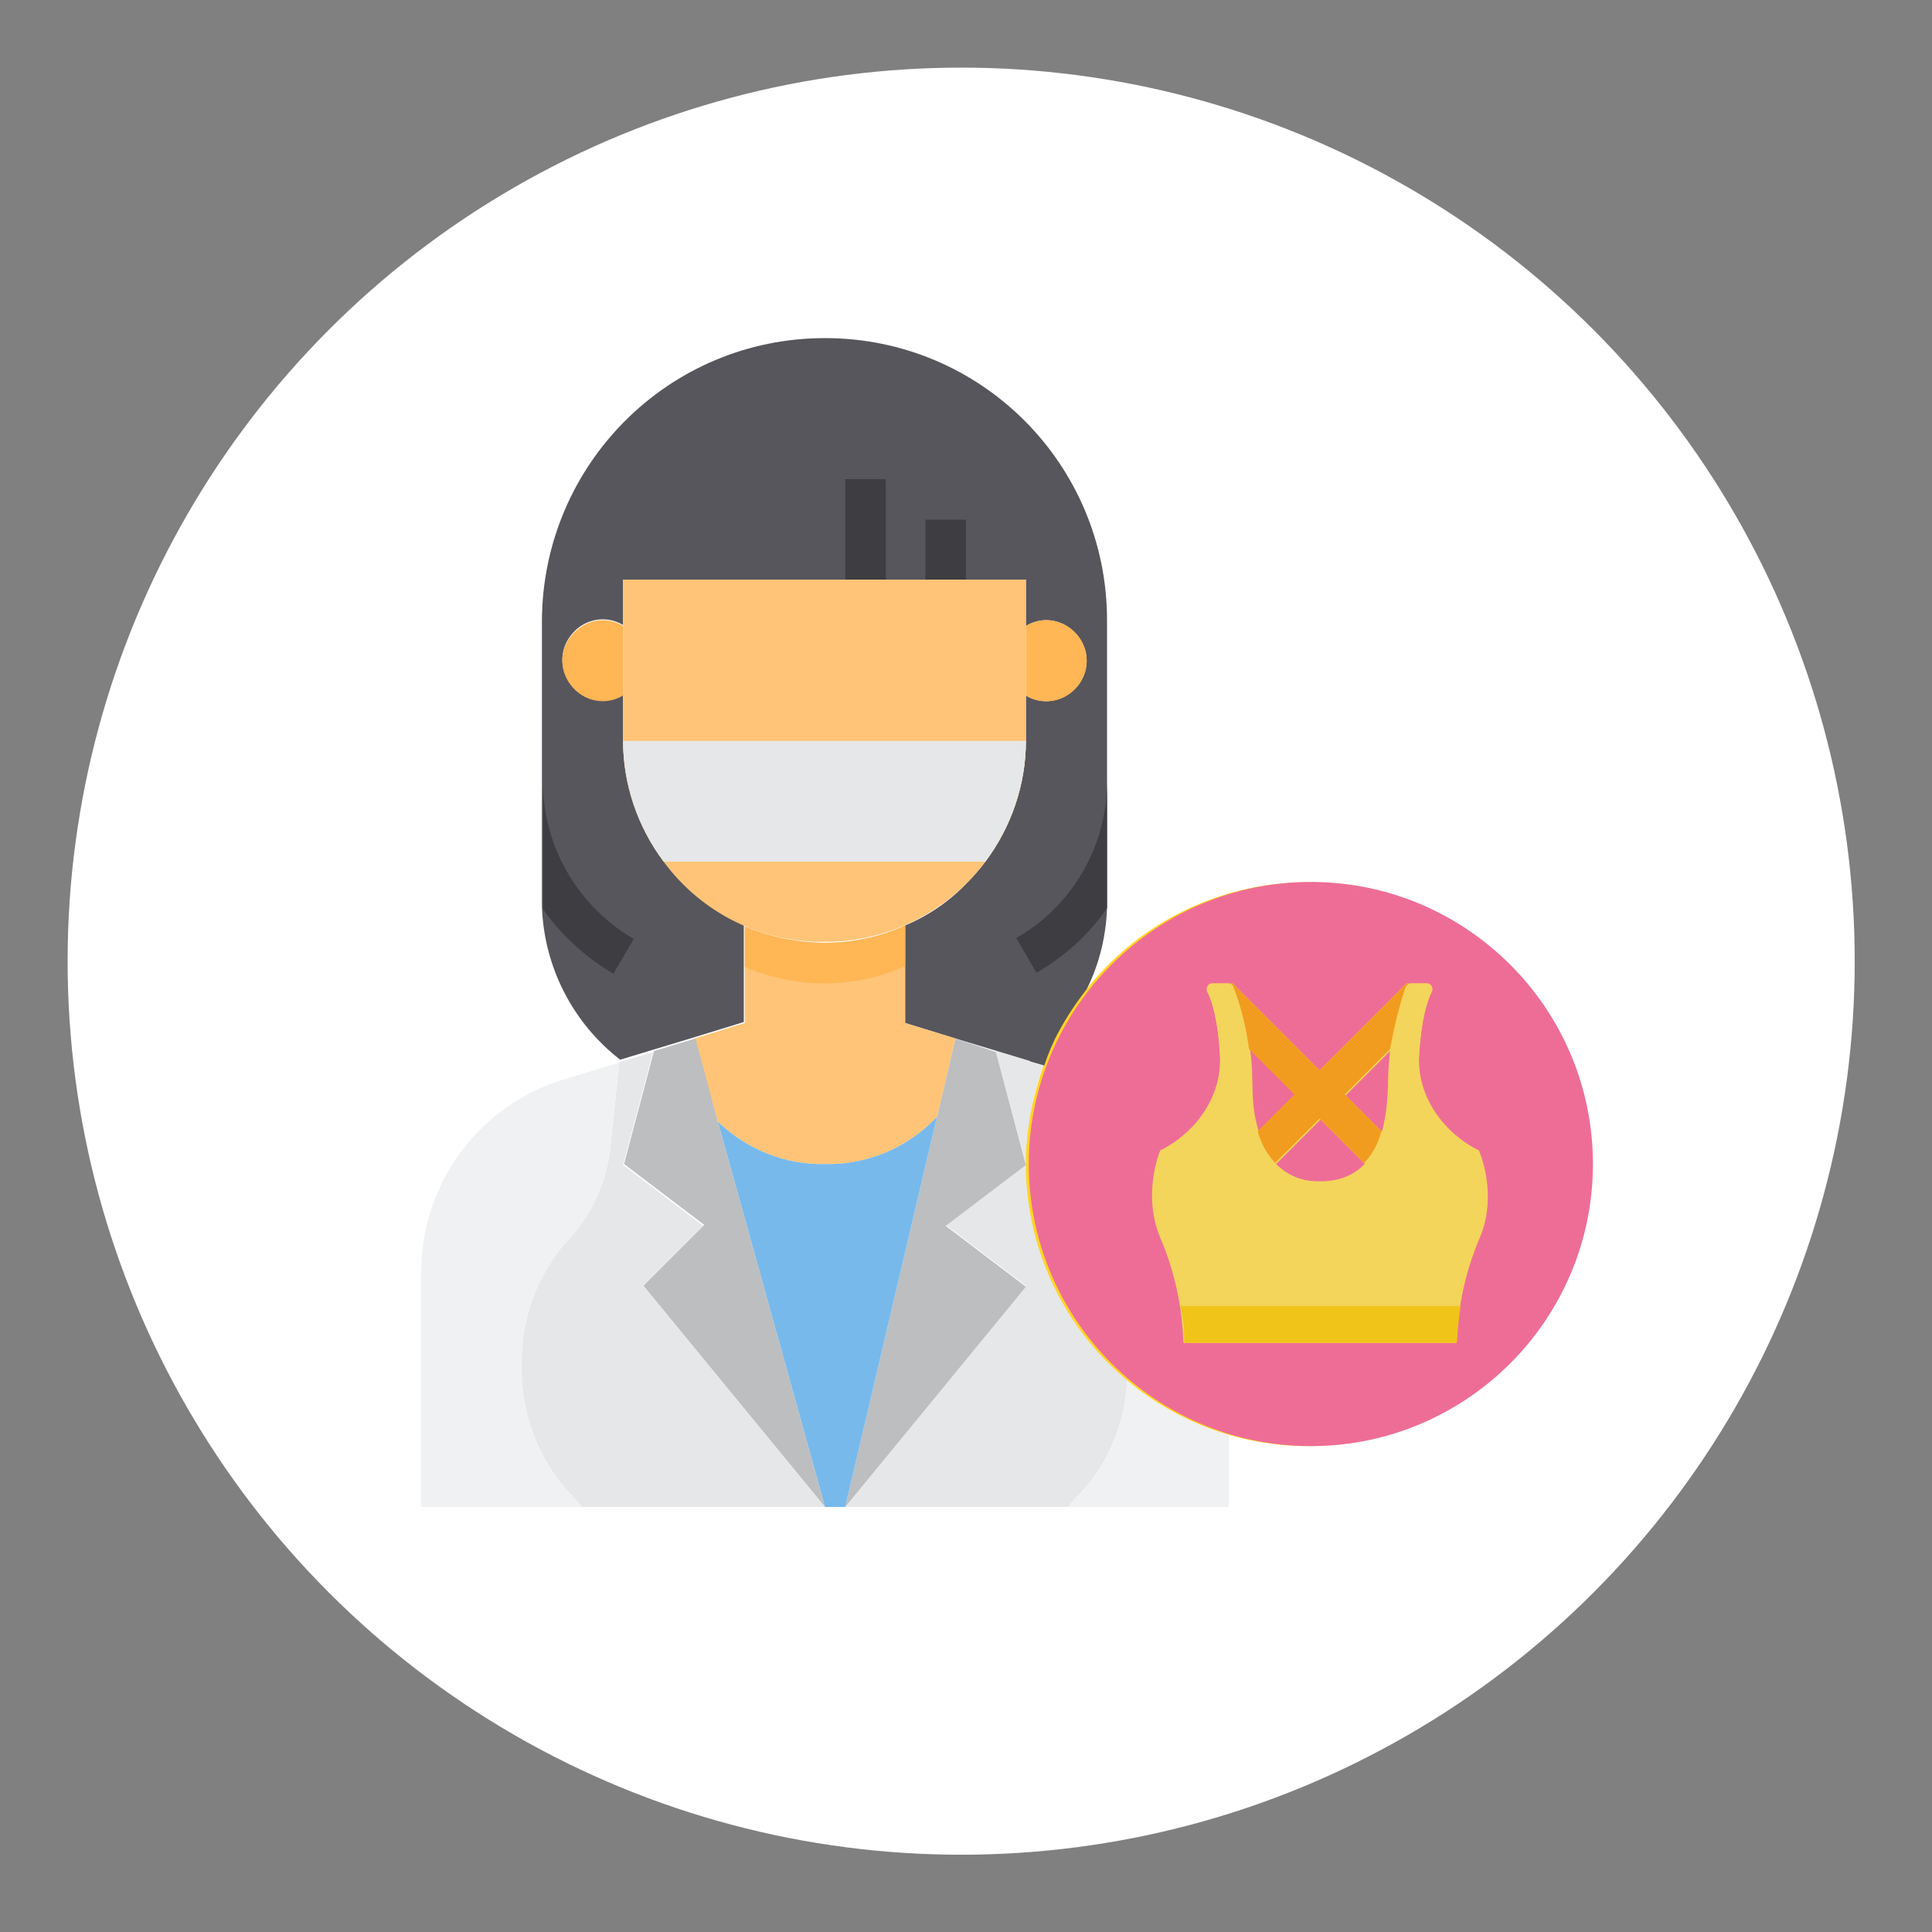 <?xml version="1.0" encoding="utf-8"?>
<!-- Generator: Adobe Illustrator 21.1.0, SVG Export Plug-In . SVG Version: 6.00 Build 0)  -->
<svg version="1.1" id="Слой_1" xmlns="http://www.w3.org/2000/svg" xmlns:xlink="http://www.w3.org/1999/xlink" x="0px" y="0px"
	 viewBox="0 0 200 200" style="enable-background:new 0 0 200 200;" xml:space="preserve">
<rect x="0" y="0" width="200" height="200" fill="#808080" stroke="none"/>
<style type="text/css">
	.st0{fill:#FFFFFF;}
	.st1{fill:#E6E7E8;}
	.st2{fill:#D1D3D4;}
	.st3{fill:#C6C5CA;}
	.st4{fill:#7F859D;}
	.st5{fill:#FFC477;}
	.st6{fill:#F1F2F2;}
	.st7{fill:#FFB655;}
	.st8{fill:#57565C;}
	.st9{fill:#898890;}
	.st10{fill:#787680;}
	.st11{fill:#F0F1F2;}
	.st12{fill:#FFD422;}
	.st13{fill:#BCBEC0;}
	.st14{fill:#78B9EB;}
	.st15{fill:#3E3D42;}
	.st16{fill:#6B7EF7;}
	.st17{fill:#EAC6BB;}
	.st18{fill:#DBADA2;}
	.st19{fill:#EBF0F3;}
	.st20{fill:#D5D6DB;}
	.st21{fill:#FCD462;}
	.st22{fill:#F6C358;}
	.st23{fill:#3A556A;}
	.st24{fill:#64798A;}
	.st25{fill:#2D93BA;}
	.st26{fill:#27A2DB;}
	.st27{fill:#44C4A1;}
	.st28{fill:#3EA69B;}
	.st29{fill:#E56353;}
	.st30{fill:#D15241;}
	.st31{opacity:0.25;fill:#27A2DB;enable-background:new    ;}
	.st32{fill:#2F4859;}
	.st33{fill:#EE6D96;}
	.st34{fill:#F3D55B;}
	.st35{fill:#F29C1F;}
	.st36{fill:#F0C419;}
</style>
<g>
	<circle class="st0" cx="99.5" cy="99.5" r="92.5"/>
	<g>
		<g id="Dentist-2_1_">
			<path class="st1" d="M112.2,128.6c-2.6-2.7-4.3-6.2-4.7-10l-0.5-4.9c0.3-1.2,0.6-2.3,1-3.4l-1.4-0.4l-0.2-0.1l-3.3-1l3.1,11.7
				l-8.3,6.3l8.3,6.3L87.5,156h23.1c0.4-0.6,0.9-1.1,1.4-1.6c2.9-3.2,4.5-7.3,4.7-11.6c0-0.5,0.1-1,0.1-1.4
				C116.7,136.7,115.1,132.2,112.2,128.6L112.2,128.6z"/>
			<path class="st11" d="M116.7,113.7c-1.3-0.8-2.8-1.4-4.2-1.9l-4.4-1.4c-0.4,1.1-0.8,2.2-1,3.4l0.5,4.9c0.4,3.8,2,7.3,4.7,10
				c3,3.6,4.6,8.1,4.5,12.7c0,0.5,0,1-0.1,1.4c-0.2,4.3-1.8,8.4-4.7,11.6c-0.5,0.5-1,1-1.4,1.6h16.6v-24.3
				C127.1,124.3,123.1,117.4,116.7,113.7L116.7,113.7z"/>
			<path class="st12" d="M164.6,120.5c0,16.1-13.1,29.2-29.2,29.2s-29.2-13.1-29.2-29.2c0-2.3,0.3-4.5,0.8-6.7
				c0.3-1.2,0.6-2.3,1-3.4c0.4-1.2,1-2.4,1.5-3.5c0.8-1.6,1.8-3.1,2.9-4.4c10-12.7,28.3-14.9,41-4.9
				C160.5,103.1,164.6,111.6,164.6,120.5L164.6,120.5z"/>
			<path class="st8" d="M114.6,64.2v29.2c0,0.2,0,0.4,0,0.6c-0.1,2.9-0.8,5.8-2.1,8.4c-1.1,1.4-2.1,2.9-2.9,4.4
				c-0.6,1.1-1.1,2.3-1.5,3.5l-1.4-0.4l-0.2-0.1l-3.3-1l-4.3-1.3l-5.2-1.6V95.8c2.4-1,4.6-2.5,6.4-4.4c0.7-0.7,1.3-1.4,1.9-2.2
				c2.7-3.6,4.2-8,4.2-12.5V72c2,1.2,4.5,0.5,5.7-1.5c1.2-2,0.5-4.5-1.5-5.7c-1.3-0.8-2.9-0.8-4.2,0V60H64.5v4.7
				c-2-1.2-4.5-0.5-5.7,1.5c-1.2,2-0.5,4.5,1.5,5.7c1.3,0.8,2.9,0.8,4.2,0v4.7c0,4.5,1.5,8.9,4.2,12.5c2.2,2.9,5,5.2,8.3,6.6v10.1
				l-5.2,1.6l-4.3,1.3l-3.3,1c-4.9-3.8-7.9-9.6-8.1-15.9c0-0.2,0-0.4,0-0.6V64.2C56.2,48.1,69.2,35,85.4,35S114.6,48.1,114.6,64.2
				L114.6,64.2z"/>
			<path class="st5" d="M97.9,60H64.5v16.7c0,4.5,1.5,8.9,4.2,12.5c3.9,5.3,10.1,8.4,16.7,8.3c5.5,0,10.8-2.2,14.7-6.1
				c0.7-0.7,1.3-1.4,1.9-2.2c2.7-3.6,4.2-8,4.2-12.5V60H97.9z"/>
			<path class="st6" d="M154.1,112.5c-0.7-4.3-4.1-7.8-8.5-8.6c-2.7-0.5-5.6,0.2-7.8,1.8c-1.4,1-3.3,1-4.7,0
				c-2.3-1.6-5.1-2.3-7.8-1.8c-4.3,0.8-7.7,4.2-8.5,8.6c-0.1,0.4-0.1,0.7-0.1,1.1c-0.1,1.9,0.3,3.8,1.2,5.4
				c2.2,4.1,3.6,8.6,4.2,13.2l0.5,5.1c0.2,2.2,2.1,3.9,4.3,3.9h0.2c2.3-0.1,4.2-2.1,4.2-4.4V131c0-2.3,1.9-4.2,4.2-4.2
				c2.3,0,4.2,1.9,4.2,4.2v6.1c0.1,2.4,2.1,4.3,4.5,4.2c2.1-0.1,3.9-1.7,4.2-3.8l0.5-5.1c0.5-4.6,1.9-9.1,4.2-13.2
				C154.1,117.1,154.5,114.8,154.1,112.5L154.1,112.5z"/>
			<path class="st7" d="M108.3,64.2c2.3,0,4.2,1.9,4.2,4.2c0,2.3-1.9,4.2-4.2,4.2c-0.7,0-1.5-0.2-2.1-0.6v-7.2
				C106.9,64.4,107.6,64.2,108.3,64.2z"/>
			<path class="st13" d="M103.1,108.9l3.1,11.7l-8.3,6.3l8.3,6.3L87.5,156l9.5-40.4l1.9-8.1L103.1,108.9z"/>
			<path class="st1" d="M64.5,76.7h41.7c0,4.5-1.5,8.9-4.2,12.5H68.7C66,85.6,64.5,81.2,64.5,76.7z"/>
			<path class="st5" d="M98.9,107.5l-1.9,8.1c-3,3.2-7.2,5-11.6,4.9c-4.1,0.1-8.1-1.5-11.1-4.4l-2.4-8.6l5.2-1.6V95.9
				c2.6,1.1,5.5,1.7,8.3,1.7c2.9,0,5.7-0.6,8.3-1.8v10.1L98.9,107.5z"/>
			<path class="st14" d="M97,115.6L87.5,156h-2.1l-11.1-39.9c3,2.9,7,4.5,11.1,4.4C89.8,120.6,94,118.8,97,115.6z"/>
			<path class="st13" d="M74.3,116.1L85.4,156l-18.8-22.9l6.3-6.3l-8.3-6.3l3.1-11.7l4.3-1.3L74.3,116.1z"/>
			<path class="st1" d="M66.6,133.1L85.4,156H60.2c-0.4-0.6-0.9-1.1-1.4-1.6c-3.2-3.6-4.9-8.2-4.8-13c-0.1-4.7,1.5-9.2,4.5-12.7
				c2.6-2.7,4.3-6.2,4.7-10l0.9-8.7l0.2-0.1l3.3-1l-3.1,11.7l8.3,6.3L66.6,133.1z"/>
			<path class="st7" d="M64.5,64.8V72c-2,1.2-4.5,0.5-5.7-1.5c-1.2-2-0.5-4.5,1.5-5.7C61.6,64,63.2,64,64.5,64.8z"/>
			<path class="st11" d="M64.1,110l-0.9,8.7c-0.4,3.8-2,7.3-4.7,10c-3,3.6-4.6,8.1-4.5,12.7c-0.1,4.8,1.6,9.4,4.8,13
				c0.5,0.5,1,1,1.4,1.6H43.6v-24.3c0-9.1,5.9-17.2,14.6-19.9L64.1,110z"/>
			<path class="st7" d="M93.7,95.8v4.2c-2.6,1.2-5.5,1.8-8.3,1.8c-2.9,0-5.7-0.6-8.3-1.7v-4.2c2.6,1.1,5.5,1.7,8.3,1.7
				C88.2,97.6,91.1,97,93.7,95.8z"/>
			<g>
				<path class="st15" d="M95.8,53.8h4.2V60h-4.2V53.8z"/>
				<path class="st15" d="M87.5,49.6h4.2V60h-4.2V49.6z"/>
				<path class="st15" d="M114.6,80.9v12.5c0,0.2,0,0.4,0,0.6c-1.9,2.8-4.4,5-7.3,6.7l-2.1-3.6C111,93.8,114.6,87.6,114.6,80.9z"/>
				<path class="st15" d="M65.6,97.2l-2.1,3.6c-2.9-1.7-5.4-4-7.3-6.7c0-0.2,0-0.4,0-0.6V80.9C56.2,87.6,59.8,93.8,65.6,97.2z"/>
			</g>
			<path class="st0" d="M135.4,114.3c-2.4,0-4.9-0.5-7.1-1.4l1.7-3.8c3.5,1.4,7.3,1.4,10.8,0l1.7,3.8
				C140.3,113.8,137.9,114.3,135.4,114.3z"/>
		</g>
		<g>
			<path class="st33" d="M164.9,120.5c0,16.1-13.1,29.2-29.2,29.2c-16.1,0-29.2-13.1-29.2-29.2s13.1-29.2,29.2-29.2
				C151.8,91.3,164.9,104.4,164.9,120.5z"/>
			<g id="_x30_64---Crop-Top" transform="translate(-1 -1)">
				<path id="Shape" class="st34" d="M154.1,120.1c-3.6-1.8-6.4-5.5-6.2-9.8c0.2-3.6,0.8-5.6,1.3-6.6c0.1-0.2,0.1-0.4,0-0.6
					c-0.1-0.2-0.3-0.3-0.5-0.3h-2.1l-9,9l-9-9h-2.1c-0.2,0-0.4,0.1-0.5,0.3c-0.1,0.2-0.1,0.4,0,0.6c0.5,1,1.1,3,1.3,6.6
					c0.2,4.3-2.5,8-6.1,9.8c0,0-1.9,4.5,0,9c1.4,3.5,2.2,7.2,2.4,10.9h28.2c0.1-3.7,0.9-7.4,2.4-10.9
					C156.1,124.6,154.1,120.1,154.1,120.1z M130.4,109.6l4.7,4.7l-3.8,3.8C130.3,114.9,130.9,112.8,130.4,109.6L130.4,109.6z
					 M137.7,123.3c-1.7,0.1-3.4-0.6-4.6-1.8l4.6-4.6l4.6,4.6C141.1,122.8,139.4,123.4,137.7,123.3z M144.1,118.2l-3.8-3.8l4.7-4.7
					C144.5,112.8,145,115,144.1,118.2z"/>
				<path id="Shape_1_" class="st34" d="M154.1,129.1c-1.4,3.5-2.2,7.2-2.4,10.9h-28.2c-0.1-3.7-0.9-7.4-2.4-10.9c-1.9-4.5,0-9,0-9
					c3.6-1.8,6.4-5.5,6.2-9.8c-0.2-3.6-0.8-5.6-1.3-6.6c-0.1-0.2-0.1-0.4,0-0.6c0.1-0.2,0.3-0.3,0.5-0.3h1.6c0.3,0,0.5,0.2,0.6,0.4
					c1.1,3,1.7,6.1,1.8,9.2c0,5.7,1.3,10.9,7.1,10.9s7.1-5.2,7.1-10.9c0.1-3.1,0.7-6.2,1.8-9.2c0.1-0.3,0.4-0.4,0.6-0.4h1.6
					c0.2,0,0.4,0.1,0.5,0.3c0.1,0.2,0.1,0.4,0,0.6c-0.5,1-1.1,3-1.3,6.6c-0.3,4.3,2.5,8,6.1,9.8
					C154.1,120.1,156.1,124.6,154.1,129.1L154.1,129.1z"/>
				<path id="Shape_2_" class="st35" d="M147.1,102.8c-0.3,0-0.5,0.2-0.6,0.4c-0.7,2.1-1.2,4.2-1.6,6.4l-4.7,4.7l3.8,3.8
					c-0.3,1.2-0.9,2.4-1.8,3.3l-4.6-4.6l-4.6,4.6c-0.9-1-1.5-2.1-1.8-3.3l3.8-3.8l-4.7-4.7c-0.3-2.2-0.8-4.3-1.6-6.4
					c-0.1-0.3-0.3-0.4-0.6-0.4h0.5l9,9l9-9H147.1z"/>
				<path id="Shape_3_" class="st36" d="M152.2,136.2c-0.2,1.3-0.3,2.6-0.4,3.8h-28.2c0-1.3-0.1-2.6-0.4-3.8H152.2z"/>
			</g>
		</g>
	</g>
</g>
</svg>
